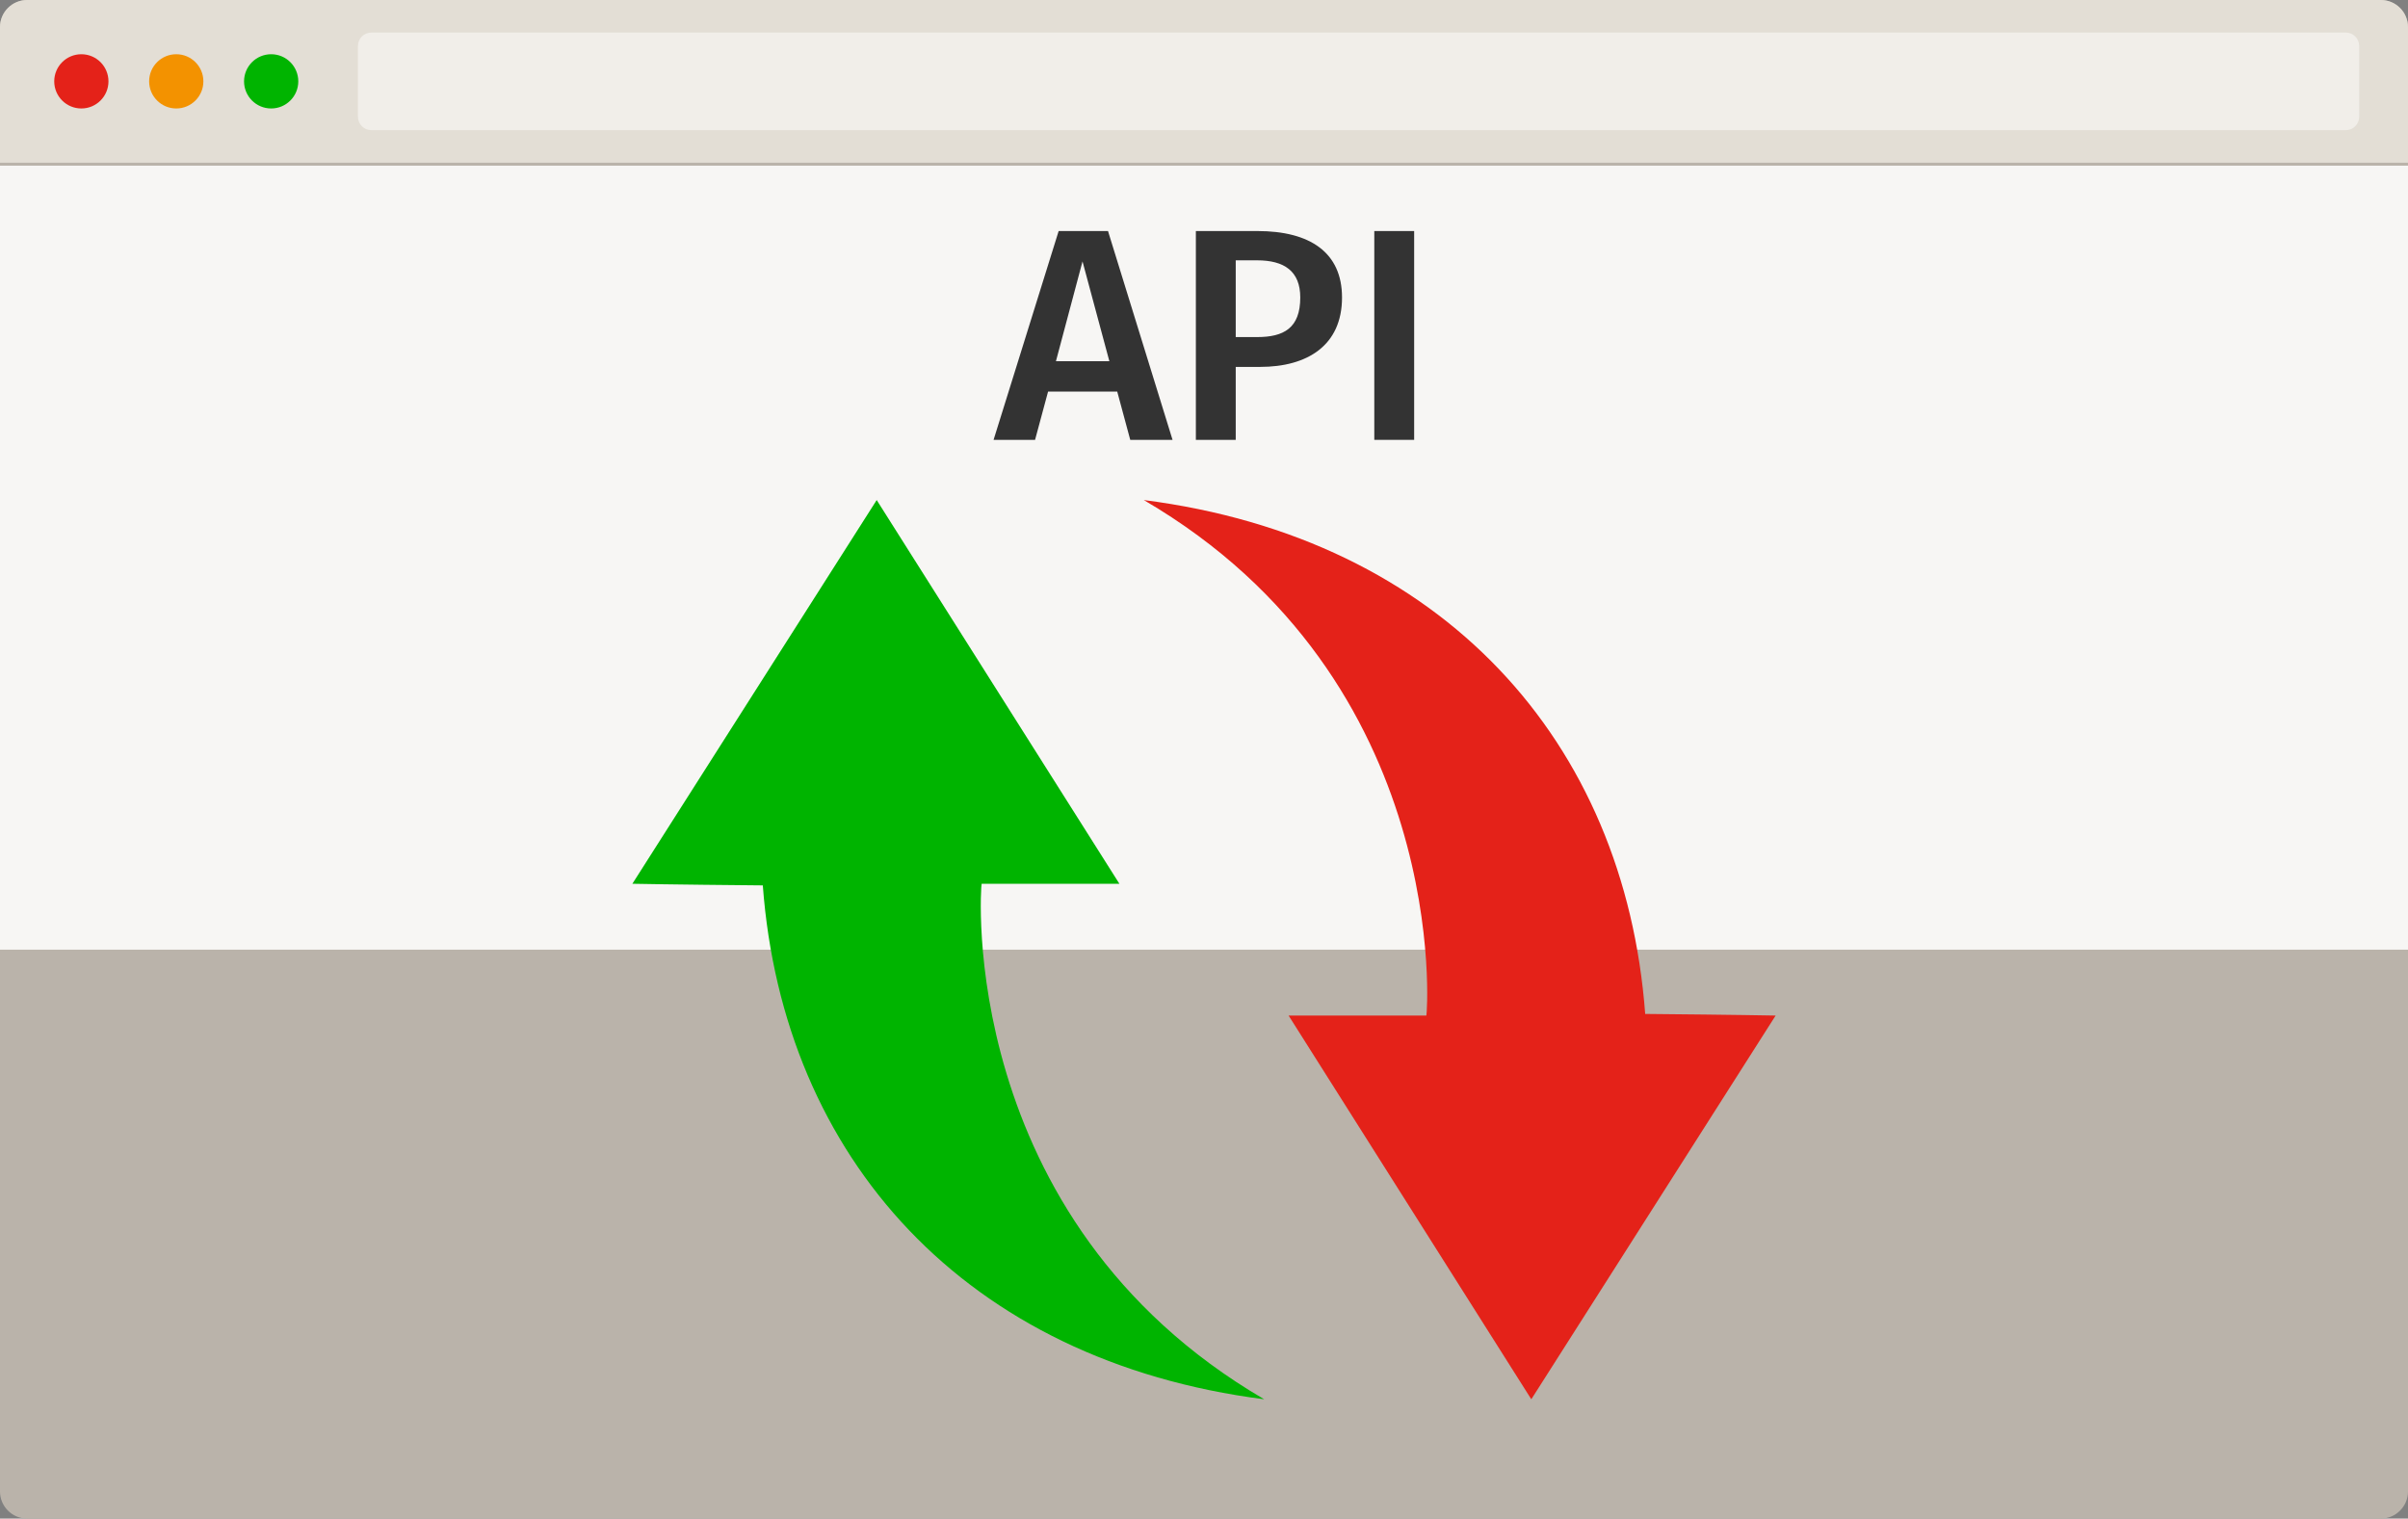 <?xml version="1.0" encoding="UTF-8"?>
<svg xmlns="http://www.w3.org/2000/svg" version="1.1" viewBox="0 0 888 560"><rect x="0" y="0" width="888" height="560" fill="#808080" stroke="none"/>
  <defs>
    <style>
      .cls-1 {
        fill: #f39200;
      }

      .cls-1, .cls-2, .cls-3, .cls-4, .cls-5, .cls-6, .cls-7, .cls-8, .cls-9, .cls-10 {
        stroke-width: 0px;
      }

      .cls-2 {
        fill: #e42219;
      }

      .cls-2, .cls-4 {
        fill-rule: evenodd;
      }

      .cls-3 {
        fill: #f7f6f4;
      }

      .cls-4, .cls-6 {
        fill: #00b400;
      }

      .cls-5 {
        fill: #e3ded5;
      }

      .cls-7 {
        fill: #f1eee9;
      }

      .cls-8 {
        fill: #333;
      }

      .cls-9 {
        fill: #e42219;
      }

      .cls-10 {
        fill: #bab3aa;
      }
    </style>
  </defs>
  <g id="Laag_1" data-name="Laag 1">
    <g id="Browser">
      <g id="Browser-2">
        <path id="Rectangle_24-2" data-name="Rectangle 24-2" class="cls-10" d="M10,0h868c5.5,0,10,4.5,10,10v540c0,5.5-4.5,10-10,10H10c-5.5,0-10-4.5-10-10V10C0,4.5,4.5,0,10,0Z"/>
        <path id="Rectangle_22" data-name="Rectangle 22" class="cls-5" d="M10,0h868c5.5,0,10,4.5,10,10v50H0V10C0,4.5,4.5,0,10,0Z"/>
        <circle id="Ellipse_1" data-name="Ellipse 1" class="cls-9" cx="30" cy="30" r="10"/>
        <circle id="Ellipse_2" data-name="Ellipse 2" class="cls-1" cx="65" cy="30" r="10"/>
        <circle id="Ellipse_3" data-name="Ellipse 3" class="cls-6" cx="100" cy="30" r="10"/>
        <path id="Rectangle_23" data-name="Rectangle 23" class="cls-7" d="M137,12h728c2.8,0,5,2.2,5,5v26c0,2.8-2.2,5-5,5H137c-2.8,0-5-2.2-5-5v-26c0-2.8,2.2-5,5-5Z"/>
      </g>
    </g>
    <rect class="cls-3" y="61.1" width="888" height="289.1"/>
    <g>
      <path class="cls-8" d="M412,144.4h-25.5l-4.8,17.8h-15.3l24-77h18.2l23.8,77h-15.6l-4.8-17.8ZM409.1,133.2l-9.9-36.8-9.8,36.8h19.7Z"/>
      <path class="cls-8" d="M494.9,109.7c0,17.7-12.8,25.6-30.2,25.6h-9v26.9h-14.7v-77h22.7c19.4,0,31.2,7.9,31.2,24.5ZM479.5,109.7c0-9.7-5.9-13.7-15.9-13.7h-7.9v28.3h7.9c9.8,0,15.9-3.3,15.9-14.6Z"/>
      <path class="cls-8" d="M521.5,162.2h-14.7v-77h14.7v77Z"/>
    </g>
  </g>
  <g id="Laag_3" data-name="Laag 3">
    <g>
      <path class="cls-2" d="M421.8,184.4c110.2,14.1,177.4,89,184.9,189.5,33.4.3,48.1.6,48.1.6l-90.1,141.5-89.5-141.5h50.8c.3,0,9.9-123.5-104.2-190.1"/>
      <path class="cls-4" d="M466.2,516c-110.2-14.1-177.4-89-184.9-189.5-33.4-.3-48.1-.6-48.1-.6l90.1-141.5,89.5,141.5h-50.8c-.3,0-9.9,123.5,104.2,190.1"/>
    </g>
  </g>
</svg>